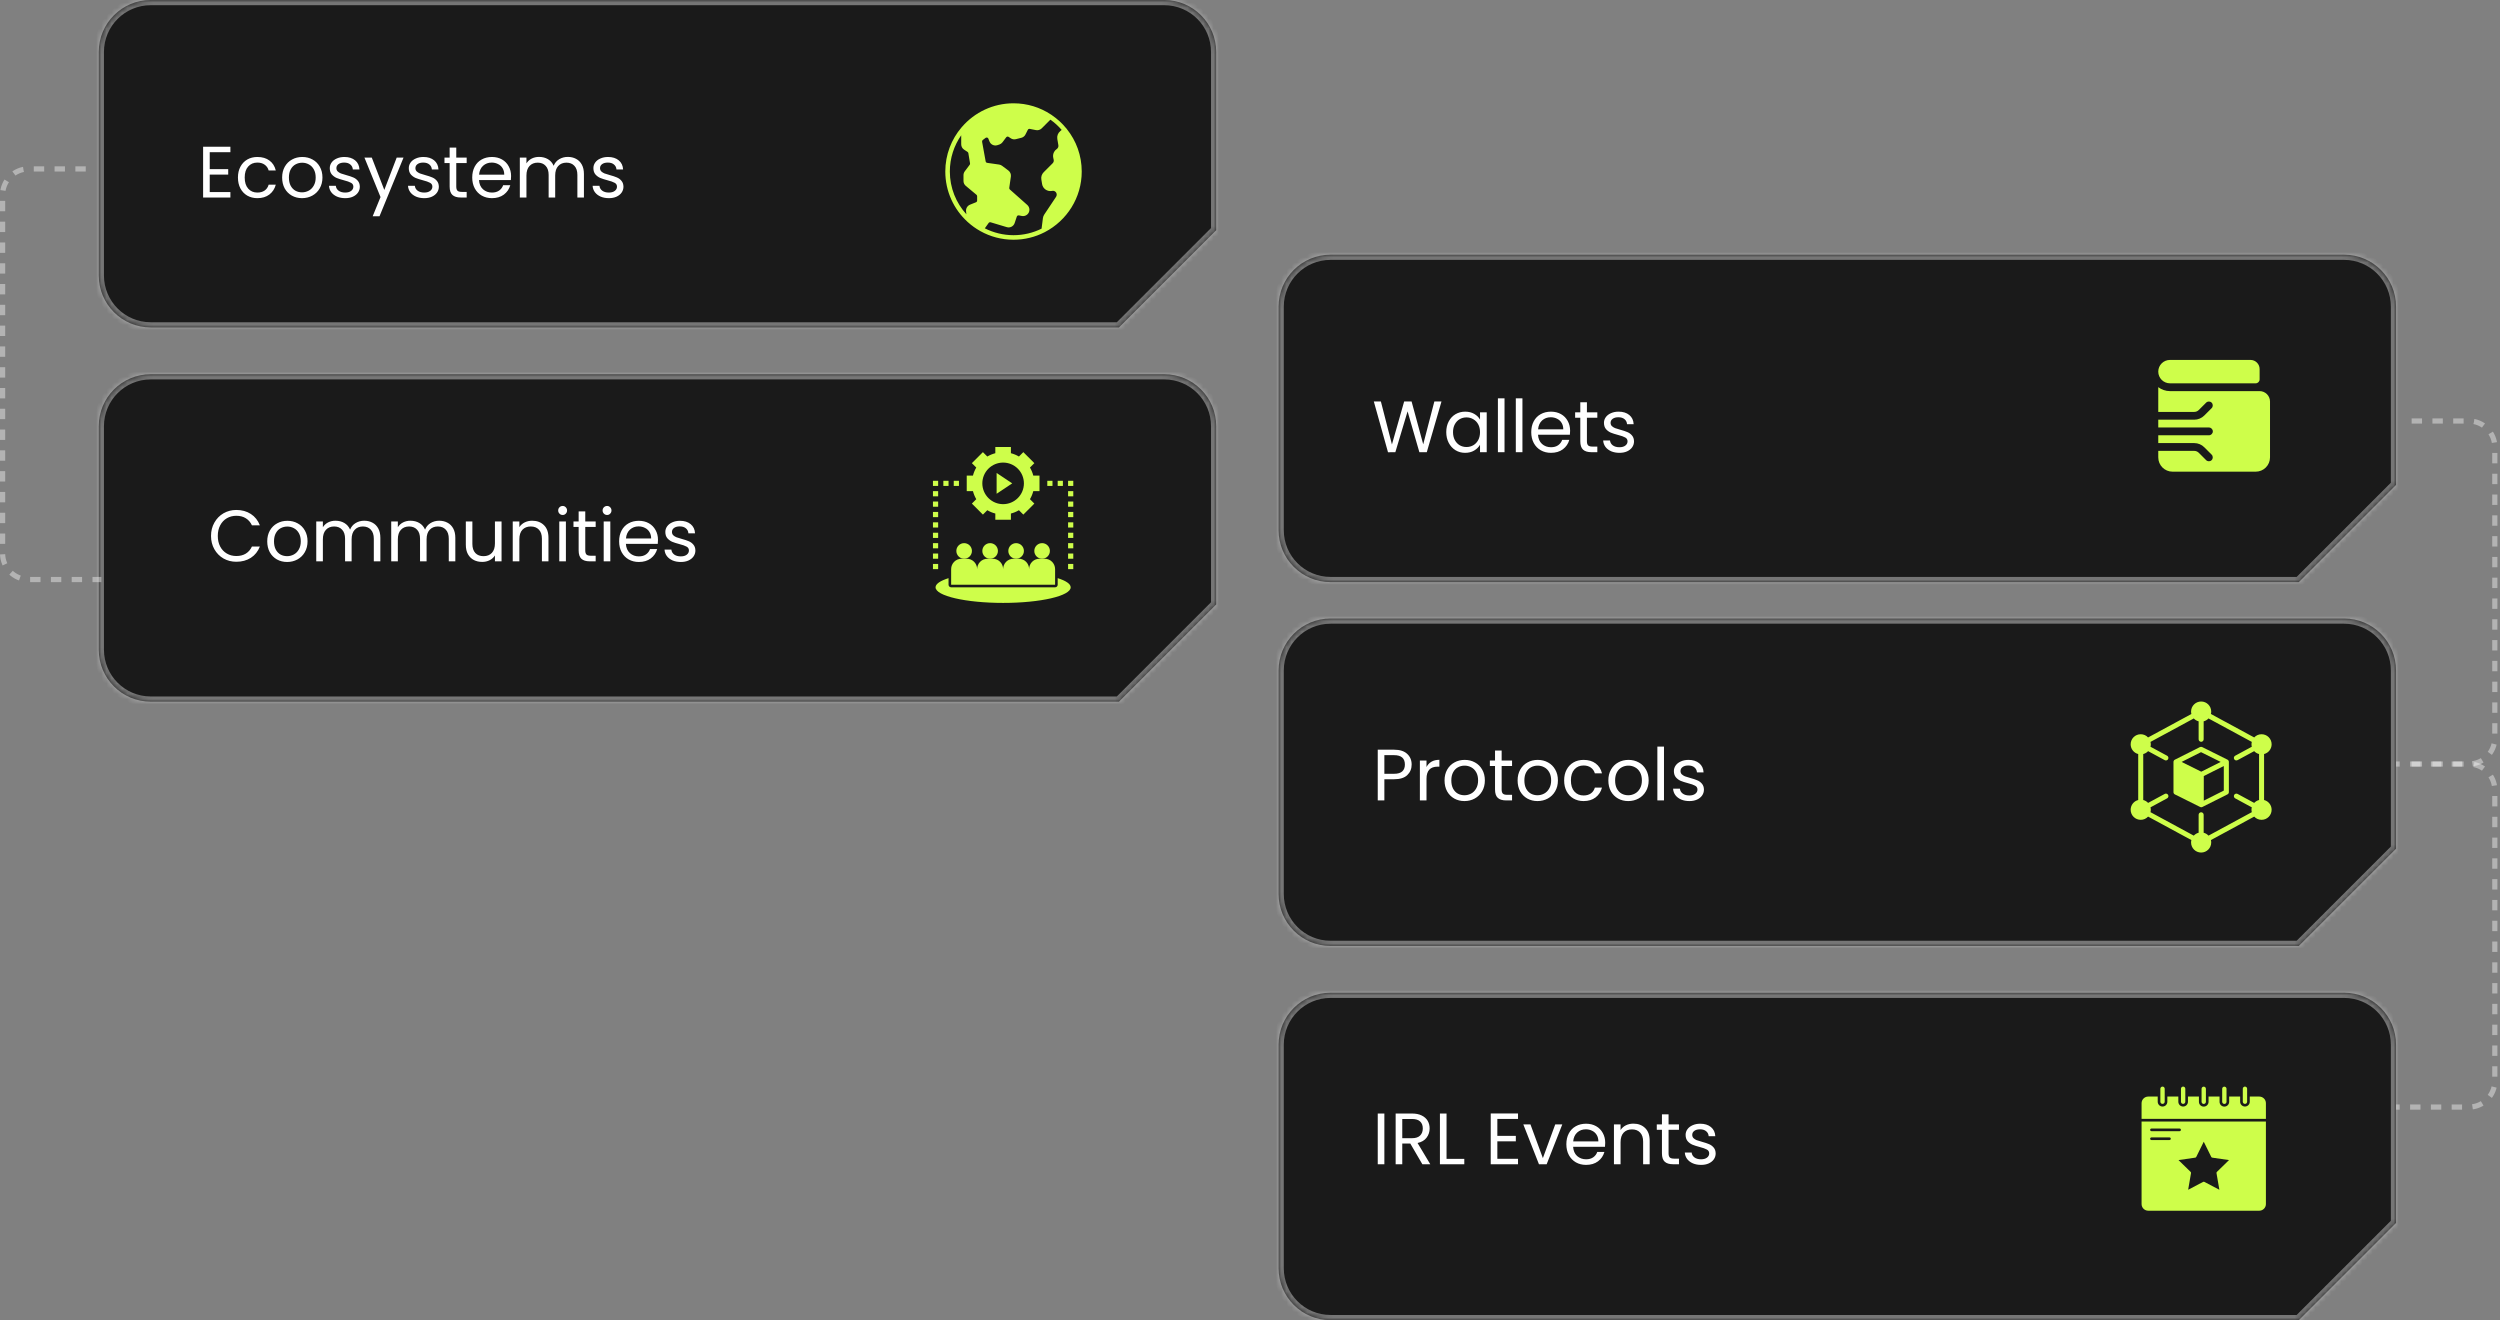 <svg width="481" height="254" viewBox="0 0 481 254" fill="none" xmlns="http://www.w3.org/2000/svg">
<rect x="0" y="0" width="481" height="254" fill="#808080" stroke="none"/>
<mask id="path-1-inside-1_134_41" fill="white">
<path d="M224 0C229.523 2.57703e-06 234 4.477 234 10V44.293L215.293 63H29C23.477 63 19 58.523 19 53V10C19 4.477 23.477 0 29 0H224Z"/>
</mask>
<path d="M224 0C229.523 2.57703e-06 234 4.477 234 10V44.293L215.293 63H29C23.477 63 19 58.523 19 53V10C19 4.477 23.477 0 29 0H224Z" fill="#1A1A1A"/>
<path d="M224 0V-1V0ZM234 10H235H234ZM234 44.293L234.707 45L235 44.707V44.293H234ZM215.293 63V64H215.707L216 63.707L215.293 63ZM29 63V64V63ZM19 53H18H19ZM224 0V1C228.971 1 233 5.029 233 10H234H235C235 3.925 230.075 -1 224 -1V0ZM234 10H233V44.293H234H235V10H234ZM234 44.293L233.293 43.586L214.586 62.293L215.293 63L216 63.707L234.707 45L234 44.293ZM215.293 63V62H29V63V64H215.293V63ZM29 63V62C24.029 62 20 57.971 20 53H19H18C18 59.075 22.925 64 29 64V63ZM19 53H20V10H19H18V53H19ZM19 10H20C20 5.029 24.029 1 29 1V0V-1C22.925 -1 18 3.925 18 10H19ZM29 0V1H224V0V-1H29V0Z" fill="white" fill-opacity="0.4" mask="url(#path-1-inside-1_134_41)"/>
<g clip-path="url(#clip0_134_41)">
<path d="M205.272 24.845L205.268 24.836C205.255 24.814 205.242 24.793 205.224 24.771C205.211 24.753 205.198 24.74 205.181 24.731C205.176 24.723 205.176 24.718 205.172 24.723C204.376 23.734 203.426 22.867 202.372 22.15C202.372 22.146 202.372 22.141 202.363 22.137C202.315 22.089 202.262 22.058 202.201 22.036C200.136 20.667 197.66 19.875 195 19.875C191.054 19.875 187.51 21.625 185.104 24.394C185.069 24.434 185.034 24.473 184.999 24.512C183.048 26.801 181.875 29.767 181.875 33C181.875 36.828 183.52 40.276 186.145 42.678C186.145 42.682 186.154 42.686 186.154 42.686C186.189 42.717 186.219 42.748 186.254 42.778C186.254 42.778 186.257 42.78 186.263 42.782C186.967 43.417 187.746 43.972 188.577 44.441C188.595 44.454 188.617 44.467 188.639 44.476C190.524 45.526 192.694 46.125 195 46.125C197.144 46.125 199.169 45.609 200.959 44.69C200.989 44.677 201.02 44.664 201.046 44.646C205.251 42.454 208.125 38.057 208.125 33C208.125 29.92 207.062 27.085 205.272 24.845ZM182.75 33C182.75 30.41 183.559 28.008 184.938 26.026V27.767C184.938 28.179 185.143 28.559 185.48 28.782L186.167 29.242C186.246 29.294 186.298 29.373 186.311 29.469L186.635 31.425C186.653 31.526 186.631 31.617 186.574 31.696L185.62 32.965C185.463 33.179 185.375 33.438 185.375 33.7V34.82C185.375 35.183 185.537 35.529 185.817 35.761L187.873 37.476C187.952 37.541 188 37.642 188 37.742V38.591C188 38.736 187.912 38.862 187.781 38.915L186.639 39.374C186.132 39.576 185.817 40.096 185.869 40.634L185.931 41.225C183.953 39.046 182.75 36.163 182.75 33ZM189.479 43.929L190.214 42.901C190.301 42.778 190.459 42.726 190.599 42.769L193.705 43.701C194.344 43.894 195.004 43.548 195.219 42.918L195.634 41.671C195.687 41.505 195.862 41.404 196.033 41.439L196.614 41.557C196.689 41.571 196.767 41.575 196.838 41.575C197.511 41.575 198.062 41.028 198.062 40.354C198.062 40.004 197.914 39.672 197.651 39.436L194.291 36.452C194.204 36.373 194.164 36.259 194.182 36.141L194.493 33.958C194.554 33.521 194.374 33.083 194.016 32.807L192.799 31.898C192.642 31.779 192.449 31.696 192.235 31.661L189.934 31.333C189.785 31.311 189.667 31.198 189.641 31.053L188.954 27.273C188.932 27.142 188.984 27.011 189.089 26.932L189.627 26.529C189.715 26.464 189.829 26.442 189.934 26.473C189.995 26.49 190.104 26.538 190.161 26.678L190.38 27.225C190.621 27.824 191.29 28.131 191.903 27.929L192.287 27.802C192.519 27.724 192.725 27.571 192.874 27.378L193.591 26.42C193.701 26.271 193.911 26.236 194.064 26.337L194.471 26.608C194.755 26.801 195.109 26.862 195.442 26.779L196.509 26.512C196.859 26.424 197.148 26.188 197.301 25.873L197.752 24.981C197.822 24.841 197.975 24.766 198.128 24.797L199.314 25.033C199.716 25.116 200.128 24.989 200.421 24.701L202.096 23.025C202.897 23.589 203.623 24.254 204.266 24.998L203.986 25.234C203.544 25.602 203.334 26.162 203.426 26.735L203.632 27.951C203.68 28.236 203.553 28.52 203.312 28.682C202.871 28.979 202.604 29.474 202.604 30.012C202.604 30.156 202.621 30.283 202.652 30.397L202.726 30.716C202.788 30.961 202.718 31.228 202.534 31.407L200.801 33.14C200.434 33.512 200.267 34.032 200.355 34.536L200.499 35.419C200.569 35.844 200.801 36.211 201.151 36.461C201.501 36.71 201.926 36.811 202.341 36.741L202.459 36.723C202.678 36.688 202.892 36.745 203.054 36.885C203.221 37.025 203.312 37.226 203.312 37.458C203.312 37.602 203.269 37.742 203.19 37.865L200.915 41.278C200.775 41.487 200.688 41.724 200.657 41.964L200.399 43.99C198.771 44.799 196.938 45.25 195 45.25C193.062 45.25 191.137 44.778 189.479 43.929Z" fill="#CEFE4A"/>
</g>
<path d="M40.352 29.278V32.54H43.908V33.59H40.352V36.95H44.328V38H39.078V28.228H44.328V29.278H40.352ZM45.78 34.15C45.78 33.357 45.938 32.666 46.256 32.078C46.573 31.481 47.012 31.019 47.572 30.692C48.141 30.365 48.79 30.202 49.518 30.202C50.46 30.202 51.235 30.431 51.842 30.888C52.458 31.345 52.864 31.98 53.06 32.792H51.688C51.557 32.325 51.3 31.957 50.918 31.686C50.544 31.415 50.078 31.28 49.518 31.28C48.79 31.28 48.202 31.532 47.754 32.036C47.306 32.531 47.082 33.235 47.082 34.15C47.082 35.074 47.306 35.788 47.754 36.292C48.202 36.796 48.79 37.048 49.518 37.048C50.078 37.048 50.544 36.917 50.918 36.656C51.291 36.395 51.548 36.021 51.688 35.536H53.06C52.854 36.32 52.444 36.95 51.828 37.426C51.212 37.893 50.442 38.126 49.518 38.126C48.79 38.126 48.141 37.963 47.572 37.636C47.012 37.309 46.573 36.847 46.256 36.25C45.938 35.653 45.78 34.953 45.78 34.15ZM58.106 38.126C57.387 38.126 56.734 37.963 56.146 37.636C55.567 37.309 55.11 36.847 54.774 36.25C54.447 35.643 54.284 34.943 54.284 34.15C54.284 33.366 54.452 32.675 54.788 32.078C55.133 31.471 55.6 31.009 56.188 30.692C56.776 30.365 57.434 30.202 58.162 30.202C58.89 30.202 59.548 30.365 60.136 30.692C60.724 31.009 61.186 31.467 61.522 32.064C61.867 32.661 62.04 33.357 62.04 34.15C62.04 34.943 61.862 35.643 61.508 36.25C61.162 36.847 60.691 37.309 60.094 37.636C59.496 37.963 58.834 38.126 58.106 38.126ZM58.106 37.006C58.563 37.006 58.992 36.899 59.394 36.684C59.795 36.469 60.117 36.147 60.36 35.718C60.612 35.289 60.738 34.766 60.738 34.15C60.738 33.534 60.616 33.011 60.374 32.582C60.131 32.153 59.814 31.835 59.422 31.63C59.03 31.415 58.605 31.308 58.148 31.308C57.681 31.308 57.252 31.415 56.86 31.63C56.477 31.835 56.169 32.153 55.936 32.582C55.702 33.011 55.586 33.534 55.586 34.15C55.586 34.775 55.698 35.303 55.922 35.732C56.155 36.161 56.463 36.483 56.846 36.698C57.228 36.903 57.648 37.006 58.106 37.006ZM66.431 38.126C65.843 38.126 65.315 38.028 64.849 37.832C64.382 37.627 64.013 37.347 63.743 36.992C63.472 36.628 63.323 36.213 63.295 35.746H64.611C64.648 36.129 64.825 36.441 65.143 36.684C65.469 36.927 65.894 37.048 66.417 37.048C66.902 37.048 67.285 36.941 67.565 36.726C67.845 36.511 67.985 36.241 67.985 35.914C67.985 35.578 67.835 35.331 67.537 35.172C67.238 35.004 66.776 34.841 66.151 34.682C65.581 34.533 65.115 34.383 64.751 34.234C64.396 34.075 64.088 33.847 63.827 33.548C63.575 33.24 63.449 32.839 63.449 32.344C63.449 31.952 63.565 31.593 63.799 31.266C64.032 30.939 64.363 30.683 64.793 30.496C65.222 30.3 65.712 30.202 66.263 30.202C67.112 30.202 67.798 30.417 68.321 30.846C68.843 31.275 69.123 31.863 69.161 32.61H67.887C67.859 32.209 67.695 31.887 67.397 31.644C67.107 31.401 66.715 31.28 66.221 31.28C65.763 31.28 65.399 31.378 65.129 31.574C64.858 31.77 64.723 32.027 64.723 32.344C64.723 32.596 64.802 32.806 64.961 32.974C65.129 33.133 65.334 33.263 65.577 33.366C65.829 33.459 66.174 33.567 66.613 33.688C67.163 33.837 67.611 33.987 67.957 34.136C68.302 34.276 68.596 34.491 68.839 34.78C69.091 35.069 69.221 35.447 69.231 35.914C69.231 36.334 69.114 36.712 68.881 37.048C68.647 37.384 68.316 37.65 67.887 37.846C67.467 38.033 66.981 38.126 66.431 38.126ZM77.637 30.328L73.017 41.612H71.701L73.213 37.916L70.119 30.328H71.533L73.941 36.544L76.321 30.328H77.637ZM81.634 38.126C81.046 38.126 80.519 38.028 80.052 37.832C79.585 37.627 79.216 37.347 78.946 36.992C78.675 36.628 78.526 36.213 78.498 35.746H79.814C79.851 36.129 80.028 36.441 80.346 36.684C80.672 36.927 81.097 37.048 81.62 37.048C82.105 37.048 82.488 36.941 82.768 36.726C83.048 36.511 83.188 36.241 83.188 35.914C83.188 35.578 83.038 35.331 82.74 35.172C82.441 35.004 81.979 34.841 81.354 34.682C80.784 34.533 80.318 34.383 79.954 34.234C79.599 34.075 79.291 33.847 79.03 33.548C78.778 33.24 78.652 32.839 78.652 32.344C78.652 31.952 78.769 31.593 79.002 31.266C79.235 30.939 79.567 30.683 79.996 30.496C80.425 30.3 80.915 30.202 81.466 30.202C82.315 30.202 83.001 30.417 83.524 30.846C84.046 31.275 84.326 31.863 84.364 32.61H83.09C83.062 32.209 82.898 31.887 82.6 31.644C82.311 31.401 81.918 31.28 81.424 31.28C80.966 31.28 80.603 31.378 80.332 31.574C80.061 31.77 79.926 32.027 79.926 32.344C79.926 32.596 80.005 32.806 80.164 32.974C80.332 33.133 80.537 33.263 80.78 33.366C81.032 33.459 81.377 33.567 81.816 33.688C82.367 33.837 82.814 33.987 83.16 34.136C83.505 34.276 83.799 34.491 84.042 34.78C84.294 35.069 84.424 35.447 84.434 35.914C84.434 36.334 84.317 36.712 84.084 37.048C83.85 37.384 83.519 37.65 83.09 37.846C82.67 38.033 82.184 38.126 81.634 38.126ZM87.786 31.378V35.9C87.786 36.273 87.866 36.539 88.024 36.698C88.183 36.847 88.458 36.922 88.85 36.922H89.788V38H88.64C87.931 38 87.399 37.837 87.044 37.51C86.69 37.183 86.512 36.647 86.512 35.9V31.378H85.518V30.328H86.512V28.396H87.786V30.328H89.788V31.378H87.786ZM98.332 33.87C98.332 34.113 98.318 34.369 98.29 34.64H92.158C92.205 35.396 92.461 35.989 92.928 36.418C93.404 36.838 93.978 37.048 94.65 37.048C95.201 37.048 95.658 36.922 96.022 36.67C96.395 36.409 96.657 36.063 96.806 35.634H98.178C97.973 36.371 97.562 36.973 96.946 37.44C96.33 37.897 95.565 38.126 94.65 38.126C93.922 38.126 93.269 37.963 92.69 37.636C92.121 37.309 91.673 36.847 91.346 36.25C91.019 35.643 90.856 34.943 90.856 34.15C90.856 33.357 91.015 32.661 91.332 32.064C91.649 31.467 92.093 31.009 92.662 30.692C93.241 30.365 93.903 30.202 94.65 30.202C95.378 30.202 96.022 30.361 96.582 30.678C97.142 30.995 97.571 31.434 97.87 31.994C98.178 32.545 98.332 33.17 98.332 33.87ZM97.016 33.604C97.016 33.119 96.909 32.703 96.694 32.358C96.479 32.003 96.185 31.737 95.812 31.56C95.448 31.373 95.042 31.28 94.594 31.28C93.95 31.28 93.399 31.485 92.942 31.896C92.494 32.307 92.237 32.876 92.172 33.604H97.016ZM109.24 30.188C109.837 30.188 110.369 30.314 110.836 30.566C111.302 30.809 111.671 31.177 111.942 31.672C112.212 32.167 112.348 32.769 112.348 33.478V38H111.088V33.66C111.088 32.895 110.896 32.311 110.514 31.91C110.14 31.499 109.632 31.294 108.988 31.294C108.325 31.294 107.798 31.509 107.406 31.938C107.014 32.358 106.818 32.969 106.818 33.772V38H105.558V33.66C105.558 32.895 105.366 32.311 104.984 31.91C104.61 31.499 104.102 31.294 103.458 31.294C102.795 31.294 102.268 31.509 101.876 31.938C101.484 32.358 101.288 32.969 101.288 33.772V38H100.014V30.328H101.288V31.434C101.54 31.033 101.876 30.725 102.296 30.51C102.725 30.295 103.196 30.188 103.71 30.188C104.354 30.188 104.923 30.333 105.418 30.622C105.912 30.911 106.281 31.336 106.524 31.896C106.738 31.355 107.093 30.935 107.588 30.636C108.082 30.337 108.633 30.188 109.24 30.188ZM117.153 38.126C116.565 38.126 116.038 38.028 115.571 37.832C115.105 37.627 114.736 37.347 114.465 36.992C114.195 36.628 114.045 36.213 114.017 35.746H115.333C115.371 36.129 115.548 36.441 115.865 36.684C116.192 36.927 116.617 37.048 117.139 37.048C117.625 37.048 118.007 36.941 118.287 36.726C118.567 36.511 118.707 36.241 118.707 35.914C118.707 35.578 118.558 35.331 118.259 35.172C117.961 35.004 117.499 34.841 116.873 34.682C116.304 34.533 115.837 34.383 115.473 34.234C115.119 34.075 114.811 33.847 114.549 33.548C114.297 33.24 114.171 32.839 114.171 32.344C114.171 31.952 114.288 31.593 114.521 31.266C114.755 30.939 115.086 30.683 115.515 30.496C115.945 30.3 116.435 30.202 116.985 30.202C117.835 30.202 118.521 30.417 119.043 30.846C119.566 31.275 119.846 31.863 119.883 32.61H118.609C118.581 32.209 118.418 31.887 118.119 31.644C117.83 31.401 117.438 31.28 116.943 31.28C116.486 31.28 116.122 31.378 115.851 31.574C115.581 31.77 115.445 32.027 115.445 32.344C115.445 32.596 115.525 32.806 115.683 32.974C115.851 33.133 116.057 33.263 116.299 33.366C116.551 33.459 116.897 33.567 117.335 33.688C117.886 33.837 118.334 33.987 118.679 34.136C119.025 34.276 119.319 34.491 119.561 34.78C119.813 35.069 119.944 35.447 119.953 35.914C119.953 36.334 119.837 36.712 119.603 37.048C119.37 37.384 119.039 37.65 118.609 37.846C118.189 38.033 117.704 38.126 117.153 38.126Z" fill="white"/>
<mask id="path-5-inside-2_134_41" fill="white">
<path d="M224 72C229.523 72 234 76.477 234 82V116.293L215.293 135H29C23.477 135 19 130.523 19 125V82C19 76.477 23.477 72 29 72H224Z"/>
</mask>
<path d="M224 72C229.523 72 234 76.477 234 82V116.293L215.293 135H29C23.477 135 19 130.523 19 125V82C19 76.477 23.477 72 29 72H224Z" fill="#1A1A1A"/>
<path d="M224 72V71V72ZM234 82H235H234ZM234 116.293L234.707 117L235 116.707V116.293H234ZM215.293 135V136H215.707L216 135.707L215.293 135ZM29 135V136V135ZM19 125H18H19ZM224 72V73C228.971 73 233 77.029 233 82H234H235C235 75.925 230.075 71 224 71V72ZM234 82H233V116.293H234H235V82H234ZM234 116.293L233.293 115.586L214.586 134.293L215.293 135L216 135.707L234.707 117L234 116.293ZM215.293 135V134H29V135V136H215.293V135ZM29 135V134C24.029 134 20 129.971 20 125H19H18C18 131.075 22.925 136 29 136V135ZM19 125H20V82H19H18V125H19ZM19 82H20C20 77.029 24.029 73 29 73V72V71C22.925 71 18 75.925 18 82H19ZM29 72V73H224V72V71H29V72Z" fill="white" fill-opacity="0.4" mask="url(#path-5-inside-2_134_41)"/>
<path d="M195.5 107.5C196.328 107.5 197 106.828 197 106C197 105.172 196.328 104.5 195.5 104.5C194.672 104.5 194 105.172 194 106C194 106.828 194.672 107.5 195.5 107.5Z" fill="#CEFE4A"/>
<path d="M200.5 107.5C201.328 107.5 202 106.828 202 106C202 105.172 201.328 104.5 200.5 104.5C199.672 104.5 199 105.172 199 106C199 106.828 199.672 107.5 200.5 107.5Z" fill="#CEFE4A"/>
<path d="M185.5 107.5C186.328 107.5 187 106.828 187 106C187 105.172 186.328 104.5 185.5 104.5C184.672 104.5 184 105.172 184 106C184 106.828 184.672 107.5 185.5 107.5Z" fill="#CEFE4A"/>
<path d="M201 107.5H200C198.895 107.5 198 108.395 198 109.5C198 108.395 197.105 107.5 196 107.5H195C193.895 107.5 193 108.395 193 109.5C193 108.395 192.105 107.5 191 107.5H190C188.895 107.5 188 108.395 188 109.5C188 108.395 187.105 107.5 186 107.5H185C183.895 107.5 183 108.395 183 109.5V112.5H203V109.5C203 108.395 202.105 107.5 201 107.5Z" fill="#CEFE4A"/>
<path d="M190.5 107.5C191.328 107.5 192 106.828 192 106C192 105.172 191.328 104.5 190.5 104.5C189.672 104.5 189 105.172 189 106C189 106.828 189.672 107.5 190.5 107.5Z" fill="#CEFE4A"/>
<path d="M200 94.5V91.5H198.803C198.664 90.958 198.449 90.439 198.164 89.957L199.01 89.111L196.889 86.99L196.043 87.835C195.561 87.551 195.042 87.336 194.5 87.197V86H191.5V87.197C190.958 87.336 190.439 87.551 189.957 87.835L189.111 86.99L186.99 89.111L187.835 89.957C187.551 90.439 187.336 90.958 187.196 91.5H186V94.5H187.196C187.336 95.042 187.551 95.561 187.835 96.043L186.99 96.889L189.111 99.01L189.957 98.165C190.433 98.446 190.951 98.662 191.5 98.803V100H194.5V98.803C195.042 98.664 195.561 98.449 196.043 98.165L196.889 99.01L199.01 96.889L198.164 96.043C198.449 95.561 198.664 95.042 198.803 94.5H200ZM193 97C191.939 97 190.922 96.579 190.172 95.828C189.421 95.078 189 94.061 189 93C189 91.939 189.421 90.922 190.172 90.172C190.922 89.421 191.939 89 193 89C194.061 89 195.078 89.421 195.828 90.172C196.579 90.922 197 91.939 197 93C197 94.061 196.579 95.078 195.828 95.828C195.078 96.579 194.061 97 193 97Z" fill="#CEFE4A"/>
<path d="M191.75 95L194.75 93L191.75 91V95ZM183.5 92.5H184.5V93.5H183.5V92.5ZM181.5 92.5H182.5V93.5H181.5V92.5ZM179.5 92.5H180.5V93.5H179.5V92.5ZM179.5 94.5H180.5V95.5H179.5V94.5ZM179.5 96.5H180.5V97.5H179.5V96.5ZM179.5 98.5H180.5V99.5H179.5V98.5ZM179.5 100.5H180.5V101.5H179.5V100.5ZM179.5 102.5H180.5V103.5H179.5V102.5ZM179.5 104.5H180.5V105.5H179.5V104.5ZM179.5 106.5H180.5V107.5H179.5V106.5ZM179.5 108.5H180.5V109.5H179.5V108.5ZM201.5 92.5H202.5V93.5H201.5V92.5ZM203.5 92.5H204.5V93.5H203.5V92.5ZM205.5 92.5H206.5V93.5H205.5V92.5ZM205.5 94.5H206.5V95.5H205.5V94.5ZM205.5 96.5H206.5V97.5H205.5V96.5ZM205.5 98.5H206.5V99.5H205.5V98.5ZM205.5 100.5H206.5V101.5H205.5V100.5ZM205.5 102.5H206.5V103.5H205.5V102.5ZM205.5 104.5H206.5V105.5H205.5V104.5ZM205.5 106.5H206.5V107.5H205.5V106.5ZM205.5 108.5H206.5V109.5H205.5V108.5ZM203.5 112.5C203.5 112.633 203.447 112.76 203.354 112.854C203.26 112.947 203.133 113 203 113H183C182.867 113 182.74 112.947 182.646 112.854C182.553 112.76 182.5 112.633 182.5 112.5V111.234C180.932 111.73 180 112.34 180 113C180 114.657 185.82 116 193 116C200.18 116 206 114.657 206 113C206 112.34 205.068 111.73 203.5 111.234V112.5Z" fill="#CEFE4A"/>
<path d="M40.602 103.114C40.602 102.162 40.817 101.308 41.246 100.552C41.675 99.787 42.259 99.189 42.996 98.76C43.743 98.331 44.569 98.116 45.474 98.116C46.538 98.116 47.467 98.373 48.26 98.886C49.053 99.399 49.632 100.127 49.996 101.07H48.47C48.199 100.482 47.807 100.029 47.294 99.712C46.79 99.395 46.183 99.236 45.474 99.236C44.793 99.236 44.181 99.395 43.64 99.712C43.099 100.029 42.674 100.482 42.366 101.07C42.058 101.649 41.904 102.33 41.904 103.114C41.904 103.889 42.058 104.57 42.366 105.158C42.674 105.737 43.099 106.185 43.64 106.502C44.181 106.819 44.793 106.978 45.474 106.978C46.183 106.978 46.79 106.824 47.294 106.516C47.807 106.199 48.199 105.746 48.47 105.158H49.996C49.632 106.091 49.053 106.815 48.26 107.328C47.467 107.832 46.538 108.084 45.474 108.084C44.569 108.084 43.743 107.874 42.996 107.454C42.259 107.025 41.675 106.432 41.246 105.676C40.817 104.92 40.602 104.066 40.602 103.114ZM55.239 108.126C54.52 108.126 53.867 107.963 53.279 107.636C52.7 107.309 52.242 106.847 51.907 106.25C51.58 105.643 51.416 104.943 51.416 104.15C51.416 103.366 51.584 102.675 51.92 102.078C52.266 101.471 52.733 101.009 53.321 100.692C53.908 100.365 54.566 100.202 55.294 100.202C56.023 100.202 56.681 100.365 57.269 100.692C57.856 101.009 58.319 101.467 58.654 102.064C59 102.661 59.172 103.357 59.172 104.15C59.172 104.943 58.995 105.643 58.641 106.25C58.295 106.847 57.824 107.309 57.227 107.636C56.629 107.963 55.967 108.126 55.239 108.126ZM55.239 107.006C55.696 107.006 56.125 106.899 56.526 106.684C56.928 106.469 57.25 106.147 57.492 105.718C57.745 105.289 57.87 104.766 57.87 104.15C57.87 103.534 57.749 103.011 57.507 102.582C57.264 102.153 56.947 101.835 56.554 101.63C56.163 101.415 55.738 101.308 55.281 101.308C54.814 101.308 54.385 101.415 53.992 101.63C53.61 101.835 53.302 102.153 53.069 102.582C52.835 103.011 52.718 103.534 52.718 104.15C52.718 104.775 52.831 105.303 53.054 105.732C53.288 106.161 53.596 106.483 53.978 106.698C54.361 106.903 54.781 107.006 55.239 107.006ZM70.073 100.188C70.671 100.188 71.203 100.314 71.669 100.566C72.136 100.809 72.505 101.177 72.775 101.672C73.046 102.167 73.181 102.769 73.181 103.478V108H71.921V103.66C71.921 102.895 71.73 102.311 71.347 101.91C70.974 101.499 70.466 101.294 69.822 101.294C69.159 101.294 68.632 101.509 68.24 101.938C67.847 102.358 67.651 102.969 67.651 103.772V108H66.391V103.66C66.391 102.895 66.2 102.311 65.817 101.91C65.444 101.499 64.936 101.294 64.291 101.294C63.629 101.294 63.102 101.509 62.709 101.938C62.318 102.358 62.121 102.969 62.121 103.772V108H60.847V100.328H62.121V101.434C62.373 101.033 62.709 100.725 63.13 100.51C63.559 100.295 64.03 100.188 64.543 100.188C65.188 100.188 65.757 100.333 66.251 100.622C66.746 100.911 67.115 101.336 67.358 101.896C67.572 101.355 67.927 100.935 68.421 100.636C68.916 100.337 69.467 100.188 70.073 100.188ZM84.497 100.188C85.095 100.188 85.627 100.314 86.093 100.566C86.56 100.809 86.929 101.177 87.199 101.672C87.47 102.167 87.605 102.769 87.605 103.478V108H86.345V103.66C86.345 102.895 86.154 102.311 85.771 101.91C85.398 101.499 84.889 101.294 84.245 101.294C83.583 101.294 83.055 101.509 82.663 101.938C82.271 102.358 82.075 102.969 82.075 103.772V108H80.815V103.66C80.815 102.895 80.624 102.311 80.241 101.91C79.868 101.499 79.359 101.294 78.715 101.294C78.053 101.294 77.525 101.509 77.133 101.938C76.741 102.358 76.545 102.969 76.545 103.772V108H75.271V100.328H76.545V101.434C76.797 101.033 77.133 100.725 77.553 100.51C77.983 100.295 78.454 100.188 78.967 100.188C79.611 100.188 80.181 100.333 80.675 100.622C81.17 100.911 81.539 101.336 81.781 101.896C81.996 101.355 82.351 100.935 82.845 100.636C83.34 100.337 83.891 100.188 84.497 100.188ZM96.499 100.328V108H95.225V106.866C94.983 107.258 94.642 107.566 94.203 107.79C93.774 108.005 93.298 108.112 92.775 108.112C92.178 108.112 91.641 107.991 91.165 107.748C90.689 107.496 90.311 107.123 90.031 106.628C89.76 106.133 89.625 105.531 89.625 104.822V100.328H90.885V104.654C90.885 105.41 91.076 105.993 91.459 106.404C91.842 106.805 92.365 107.006 93.027 107.006C93.709 107.006 94.245 106.796 94.637 106.376C95.029 105.956 95.225 105.345 95.225 104.542V100.328H96.499ZM102.388 100.188C103.322 100.188 104.078 100.473 104.656 101.042C105.235 101.602 105.524 102.414 105.524 103.478V108H104.264V103.66C104.264 102.895 104.073 102.311 103.69 101.91C103.308 101.499 102.785 101.294 102.122 101.294C101.45 101.294 100.914 101.504 100.512 101.924C100.12 102.344 99.924 102.955 99.924 103.758V108H98.65V100.328H99.924V101.42C100.176 101.028 100.517 100.725 100.946 100.51C101.385 100.295 101.866 100.188 102.388 100.188ZM108.263 99.082C108.021 99.082 107.815 98.998 107.647 98.83C107.479 98.662 107.395 98.457 107.395 98.214C107.395 97.971 107.479 97.766 107.647 97.598C107.815 97.43 108.021 97.346 108.263 97.346C108.497 97.346 108.693 97.43 108.851 97.598C109.019 97.766 109.103 97.971 109.103 98.214C109.103 98.457 109.019 98.662 108.851 98.83C108.693 98.998 108.497 99.082 108.263 99.082ZM108.879 100.328V108H107.605V100.328H108.879ZM112.605 101.378V105.9C112.605 106.273 112.684 106.539 112.843 106.698C113.001 106.847 113.277 106.922 113.669 106.922H114.607V108H113.459C112.749 108 112.217 107.837 111.863 107.51C111.508 107.183 111.331 106.647 111.331 105.9V101.378H110.337V100.328H111.331V98.396H112.605V100.328H114.607V101.378H112.605ZM116.808 99.082C116.566 99.082 116.36 98.998 116.192 98.83C116.024 98.662 115.94 98.457 115.94 98.214C115.94 97.971 116.024 97.766 116.192 97.598C116.36 97.43 116.566 97.346 116.808 97.346C117.042 97.346 117.238 97.43 117.396 97.598C117.564 97.766 117.648 97.971 117.648 98.214C117.648 98.457 117.564 98.662 117.396 98.83C117.238 98.998 117.042 99.082 116.808 99.082ZM117.424 100.328V108H116.15V100.328H117.424ZM126.596 103.87C126.596 104.113 126.582 104.369 126.554 104.64H120.422C120.468 105.396 120.725 105.989 121.192 106.418C121.668 106.838 122.242 107.048 122.914 107.048C123.464 107.048 123.922 106.922 124.286 106.67C124.659 106.409 124.92 106.063 125.07 105.634H126.442C126.236 106.371 125.826 106.973 125.21 107.44C124.594 107.897 123.828 108.126 122.914 108.126C122.186 108.126 121.532 107.963 120.954 107.636C120.384 107.309 119.936 106.847 119.61 106.25C119.283 105.643 119.12 104.943 119.12 104.15C119.12 103.357 119.278 102.661 119.596 102.064C119.913 101.467 120.356 101.009 120.926 100.692C121.504 100.365 122.167 100.202 122.914 100.202C123.642 100.202 124.286 100.361 124.846 100.678C125.406 100.995 125.835 101.434 126.134 101.994C126.442 102.545 126.596 103.17 126.596 103.87ZM125.28 103.604C125.28 103.119 125.172 102.703 124.958 102.358C124.743 102.003 124.449 101.737 124.076 101.56C123.712 101.373 123.306 101.28 122.858 101.28C122.214 101.28 121.663 101.485 121.206 101.896C120.758 102.307 120.501 102.876 120.436 103.604H125.28ZM130.993 108.126C130.405 108.126 129.878 108.028 129.411 107.832C128.945 107.627 128.576 107.347 128.305 106.992C128.035 106.628 127.885 106.213 127.857 105.746H129.173C129.211 106.129 129.388 106.441 129.705 106.684C130.032 106.927 130.457 107.048 130.979 107.048C131.465 107.048 131.847 106.941 132.127 106.726C132.407 106.511 132.547 106.241 132.547 105.914C132.547 105.578 132.398 105.331 132.099 105.172C131.801 105.004 131.339 104.841 130.713 104.682C130.144 104.533 129.677 104.383 129.313 104.234C128.959 104.075 128.651 103.847 128.389 103.548C128.137 103.24 128.011 102.839 128.011 102.344C128.011 101.952 128.128 101.593 128.361 101.266C128.595 100.939 128.926 100.683 129.355 100.496C129.785 100.3 130.275 100.202 130.825 100.202C131.675 100.202 132.361 100.417 132.883 100.846C133.406 101.275 133.686 101.863 133.723 102.61H132.449C132.421 102.209 132.258 101.887 131.959 101.644C131.67 101.401 131.278 101.28 130.783 101.28C130.326 101.28 129.962 101.378 129.691 101.574C129.421 101.77 129.285 102.027 129.285 102.344C129.285 102.596 129.365 102.806 129.523 102.974C129.691 103.133 129.897 103.263 130.139 103.366C130.391 103.459 130.737 103.567 131.175 103.688C131.726 103.837 132.174 103.987 132.519 104.136C132.865 104.276 133.159 104.491 133.401 104.78C133.653 105.069 133.784 105.447 133.793 105.914C133.793 106.334 133.677 106.712 133.443 107.048C133.21 107.384 132.879 107.65 132.449 107.846C132.029 108.033 131.544 108.126 130.993 108.126Z" fill="white"/>
<mask id="path-15-inside-3_134_41" fill="white">
<path d="M451 49C456.523 49 461 53.477 461 59V93.293L442.293 112H256C250.477 112 246 107.523 246 102V59C246 53.477 250.477 49 256 49H451Z"/>
</mask>
<path d="M451 49C456.523 49 461 53.477 461 59V93.293L442.293 112H256C250.477 112 246 107.523 246 102V59C246 53.477 250.477 49 256 49H451Z" fill="#1A1A1A"/>
<path d="M451 49V48V49ZM461 59H462H461ZM461 93.293L461.707 94L462 93.707V93.293H461ZM442.293 112V113H442.707L443 112.707L442.293 112ZM256 112V113V112ZM246 102H245H246ZM451 49V50C455.971 50 460 54.029 460 59H461H462C462 52.925 457.075 48 451 48V49ZM461 59H460V93.293H461H462V59H461ZM461 93.293L460.293 92.586L441.586 111.293L442.293 112L443 112.707L461.707 94L461 93.293ZM442.293 112V111H256V112V113H442.293V112ZM256 112V111C251.029 111 247 106.971 247 102H246H245C245 108.075 249.925 113 256 113V112ZM246 102H247V59H246H245V102H246ZM246 59H247C247 54.029 251.029 50 256 50V49V48C249.925 48 245 52.925 245 59H246ZM256 49V50H451V49V48H256V49Z" fill="white" fill-opacity="0.4" mask="url(#path-15-inside-3_134_41)"/>
<path d="M277.342 77.242L274.514 87H273.086L270.818 79.146L268.466 87L267.052 87.014L264.322 77.242H265.68L267.808 85.516L270.16 77.242H271.588L273.828 85.488L275.97 77.242H277.342ZM278.26 83.136C278.26 82.352 278.419 81.666 278.736 81.078C279.054 80.481 279.488 80.019 280.038 79.692C280.598 79.365 281.219 79.202 281.9 79.202C282.572 79.202 283.156 79.347 283.65 79.636C284.145 79.925 284.514 80.289 284.756 80.728V79.328H286.044V87H284.756V85.572C284.504 86.02 284.126 86.393 283.622 86.692C283.128 86.981 282.549 87.126 281.886 87.126C281.205 87.126 280.589 86.958 280.038 86.622C279.488 86.286 279.054 85.815 278.736 85.208C278.419 84.601 278.26 83.911 278.26 83.136ZM284.756 83.15C284.756 82.571 284.64 82.067 284.406 81.638C284.173 81.209 283.856 80.882 283.454 80.658C283.062 80.425 282.628 80.308 282.152 80.308C281.676 80.308 281.242 80.42 280.85 80.644C280.458 80.868 280.146 81.195 279.912 81.624C279.679 82.053 279.562 82.557 279.562 83.136C279.562 83.724 279.679 84.237 279.912 84.676C280.146 85.105 280.458 85.437 280.85 85.67C281.242 85.894 281.676 86.006 282.152 86.006C282.628 86.006 283.062 85.894 283.454 85.67C283.856 85.437 284.173 85.105 284.406 84.676C284.64 84.237 284.756 83.729 284.756 83.15ZM289.471 76.64V87H288.197V76.64H289.471ZM292.916 76.64V87H291.642V76.64H292.916ZM302.088 82.87C302.088 83.113 302.074 83.369 302.046 83.64H295.914C295.96 84.396 296.217 84.989 296.684 85.418C297.16 85.838 297.734 86.048 298.406 86.048C298.956 86.048 299.414 85.922 299.778 85.67C300.151 85.409 300.412 85.063 300.562 84.634H301.934C301.728 85.371 301.318 85.973 300.702 86.44C300.086 86.897 299.32 87.126 298.406 87.126C297.678 87.126 297.024 86.963 296.446 86.636C295.876 86.309 295.428 85.847 295.102 85.25C294.775 84.643 294.612 83.943 294.612 83.15C294.612 82.357 294.77 81.661 295.088 81.064C295.405 80.467 295.848 80.009 296.418 79.692C296.996 79.365 297.659 79.202 298.406 79.202C299.134 79.202 299.778 79.361 300.338 79.678C300.898 79.995 301.327 80.434 301.626 80.994C301.934 81.545 302.088 82.17 302.088 82.87ZM300.772 82.604C300.772 82.119 300.664 81.703 300.45 81.358C300.235 81.003 299.941 80.737 299.568 80.56C299.204 80.373 298.798 80.28 298.35 80.28C297.706 80.28 297.155 80.485 296.698 80.896C296.25 81.307 295.993 81.876 295.928 82.604H300.772ZM305.323 80.378V84.9C305.323 85.273 305.403 85.539 305.561 85.698C305.72 85.847 305.995 85.922 306.387 85.922H307.325V87H306.177C305.468 87 304.936 86.837 304.581 86.51C304.227 86.183 304.049 85.647 304.049 84.9V80.378H303.055V79.328H304.049V77.396H305.323V79.328H307.325V80.378H305.323ZM311.585 87.126C310.997 87.126 310.47 87.028 310.003 86.832C309.536 86.627 309.168 86.347 308.897 85.992C308.626 85.628 308.477 85.213 308.449 84.746H309.765C309.802 85.129 309.98 85.441 310.297 85.684C310.624 85.927 311.048 86.048 311.571 86.048C312.056 86.048 312.439 85.941 312.719 85.726C312.999 85.511 313.139 85.241 313.139 84.914C313.139 84.578 312.99 84.331 312.691 84.172C312.392 84.004 311.93 83.841 311.305 83.682C310.736 83.533 310.269 83.383 309.905 83.234C309.55 83.075 309.242 82.847 308.981 82.548C308.729 82.24 308.603 81.839 308.603 81.344C308.603 80.952 308.72 80.593 308.953 80.266C309.186 79.939 309.518 79.683 309.947 79.496C310.376 79.3 310.866 79.202 311.417 79.202C312.266 79.202 312.952 79.417 313.475 79.846C313.998 80.275 314.278 80.863 314.315 81.61H313.041C313.013 81.209 312.85 80.887 312.551 80.644C312.262 80.401 311.87 80.28 311.375 80.28C310.918 80.28 310.554 80.378 310.283 80.574C310.012 80.77 309.877 81.027 309.877 81.344C309.877 81.596 309.956 81.806 310.115 81.974C310.283 82.133 310.488 82.263 310.731 82.366C310.983 82.459 311.328 82.567 311.767 82.688C312.318 82.837 312.766 82.987 313.111 83.136C313.456 83.276 313.75 83.491 313.993 83.78C314.245 84.069 314.376 84.447 314.385 84.914C314.385 85.334 314.268 85.712 314.035 86.048C313.802 86.384 313.47 86.65 313.041 86.846C312.621 87.033 312.136 87.126 311.585 87.126Z" fill="white"/>
<path d="M434.75 71V73C434.75 73.41 434.41 73.75 434 73.75H417.5C416.26 73.75 415.25 72.74 415.25 71.5C415.25 70.26 416.26 69.25 417.5 69.25H433C433.96 69.25 434.75 70.04 434.75 71ZM434.75 75.25H417.5C416.65 75.25 415.88 74.96 415.25 74.49V79.25H422.17C422.5 79.25 422.82 79.12 423.05 78.88L424.46 77.47C424.75 77.18 425.23 77.18 425.52 77.47C425.81 77.76 425.81 78.24 425.52 78.53L424.11 79.94C423.59 80.46 422.9 80.75 422.17 80.75H415.25V82.25H425C425.41 82.25 425.75 82.59 425.75 83C425.75 83.41 425.41 83.75 425 83.75H415.25V85.25H422.17C422.9 85.25 423.6 85.54 424.11 86.06L425.52 87.47C425.81 87.76 425.81 88.24 425.52 88.53C425.37 88.68 425.18 88.75 424.99 88.75C424.8 88.75 424.61 88.68 424.46 88.53L423.05 87.12C422.81 86.88 422.5 86.75 422.17 86.75H415.25V88C415.25 89.52 416.48 90.75 418 90.75H434C435.52 90.75 436.75 89.52 436.75 88V77.25C436.75 76.15 435.85 75.25 434.75 75.25Z" fill="#CEFE4A"/>
<mask id="path-19-inside-4_134_41" fill="white">
<path d="M451 119C456.523 119 461 123.477 461 129V163.293L442.293 182H256C250.477 182 246 177.523 246 172V129C246 123.477 250.477 119 256 119H451Z"/>
</mask>
<path d="M451 119C456.523 119 461 123.477 461 129V163.293L442.293 182H256C250.477 182 246 177.523 246 172V129C246 123.477 250.477 119 256 119H451Z" fill="#1A1A1A"/>
<path d="M451 119V118V119ZM461 129H462H461ZM461 163.293L461.707 164L462 163.707V163.293H461ZM442.293 182V183H442.707L443 182.707L442.293 182ZM256 182V183V182ZM246 172H245H246ZM451 119V120C455.971 120 460 124.029 460 129H461H462C462 122.925 457.075 118 451 118V119ZM461 129H460V163.293H461H462V129H461ZM461 163.293L460.293 162.586L441.586 181.293L442.293 182L443 182.707L461.707 164L461 163.293ZM442.293 182V181H256V182V183H442.293V182ZM256 182V181C251.029 181 247 176.971 247 172H246H245C245 178.075 249.925 183 256 183V182ZM246 172H247V129H246H245V172H246ZM246 129H247C247 124.029 251.029 120 256 120V119V118C249.925 118 245 122.925 245 129H246ZM256 119V120H451V119V118H256V119Z" fill="white" fill-opacity="0.4" mask="url(#path-19-inside-4_134_41)"/>
<path d="M428.814 146.482C428.814 146.482 428.814 146.468 428.814 146.458C428.809 146.444 428.804 146.434 428.799 146.419C428.794 146.4 428.785 146.381 428.77 146.361C428.765 146.342 428.756 146.327 428.741 146.313C428.731 146.298 428.717 146.279 428.702 146.264C428.688 146.245 428.673 146.226 428.649 146.216C428.639 146.206 428.63 146.201 428.62 146.192C428.601 146.177 428.586 146.168 428.567 146.158L423.699 143.736C423.558 143.668 423.398 143.673 423.263 143.741L418.472 146.148L418.443 146.163C418.443 146.163 418.438 146.163 418.438 146.168C418.4 146.187 418.366 146.211 418.332 146.24C418.298 146.269 418.274 146.303 418.249 146.342C418.23 146.371 418.216 146.405 418.206 146.439C418.196 146.449 418.196 146.463 418.196 146.473C418.182 146.511 418.177 146.555 418.177 146.594V152.406C418.177 152.59 418.278 152.76 418.443 152.842L423.311 155.264C423.311 155.264 423.331 155.274 423.34 155.274C423.364 155.284 423.389 155.293 423.418 155.298C423.456 155.308 423.495 155.313 423.529 155.313C423.563 155.313 423.602 155.308 423.641 155.298C423.674 155.288 423.708 155.279 423.742 155.259C423.762 155.254 423.781 155.24 423.8 155.23L428.567 152.837C428.731 152.755 428.833 152.59 428.833 152.406V146.594C428.833 146.565 428.833 146.541 428.823 146.511C428.823 146.502 428.823 146.492 428.818 146.482H428.814ZM423.524 148.473L419.741 146.594L423.476 144.714L427.259 146.594L423.524 148.473ZM427.859 152.106L424.009 154.044V149.311L427.859 147.379V152.106Z" fill="#CEFE4A"/>
<path d="M435.609 153.922V145.078C436.447 144.865 437.062 144.104 437.062 143.203C437.062 142.133 436.195 141.266 435.125 141.266C434.563 141.266 434.059 141.503 433.711 141.886L425.379 137.371C425.418 137.221 425.438 137.066 425.438 136.906C425.438 135.836 424.57 134.969 423.5 134.969C422.43 134.969 421.562 135.836 421.562 136.906C421.562 137.066 421.582 137.221 421.621 137.371L413.289 141.886C412.941 141.503 412.437 141.266 411.875 141.266C410.805 141.266 409.938 142.133 409.938 143.203C409.938 144.104 410.553 144.865 411.391 145.078V153.922C410.553 154.135 409.938 154.896 409.938 155.797C409.938 156.867 410.805 157.734 411.875 157.734C412.437 157.734 412.941 157.497 413.289 157.114L421.621 161.629C421.582 161.779 421.562 161.934 421.562 162.094C421.562 163.164 422.43 164.031 423.5 164.031C424.57 164.031 425.438 163.164 425.438 162.094C425.438 161.934 425.418 161.779 425.379 161.629L433.711 157.114C434.059 157.497 434.563 157.734 435.125 157.734C436.195 157.734 437.062 156.867 437.062 155.797C437.062 154.896 436.447 154.135 435.609 153.922ZM434.641 153.922C434.277 154.014 433.953 154.213 433.706 154.479L430.509 152.75C430.276 152.624 429.981 152.711 429.855 152.944C429.729 153.181 429.816 153.472 430.049 153.603L433.246 155.332C433.207 155.482 433.188 155.637 433.188 155.797C433.188 155.957 433.207 156.112 433.246 156.262L424.914 160.776C424.672 160.51 424.348 160.311 423.984 160.219V156.766C423.984 156.499 423.766 156.281 423.5 156.281C423.234 156.281 423.016 156.499 423.016 156.766V160.219C422.652 160.311 422.328 160.51 422.086 160.776L413.754 156.262C413.793 156.112 413.812 155.957 413.812 155.797C413.812 155.637 413.793 155.482 413.754 155.332L416.951 153.603C417.189 153.477 417.276 153.181 417.145 152.944C417.019 152.707 416.724 152.619 416.491 152.75L413.294 154.479C413.047 154.213 412.723 154.014 412.359 153.922V145.078C412.723 144.986 413.047 144.787 413.294 144.521L416.491 146.25C416.564 146.289 416.641 146.308 416.719 146.308C416.893 146.308 417.058 146.216 417.145 146.056C417.271 145.819 417.184 145.528 416.951 145.402L413.754 143.673C413.793 143.523 413.812 143.368 413.812 143.208C413.812 143.048 413.793 142.893 413.754 142.743L422.086 138.229C422.328 138.495 422.652 138.694 423.016 138.786V142.239C423.016 142.506 423.234 142.724 423.5 142.724C423.766 142.724 423.984 142.506 423.984 142.239V138.786C424.348 138.694 424.672 138.495 424.914 138.229L433.246 142.743C433.207 142.893 433.188 143.048 433.188 143.208C433.188 143.368 433.207 143.523 433.246 143.673L430.049 145.402C429.811 145.528 429.724 145.824 429.855 146.056C429.942 146.216 430.107 146.308 430.281 146.308C430.359 146.308 430.436 146.289 430.509 146.25L433.706 144.521C433.953 144.787 434.277 144.986 434.641 145.078V153.922Z" fill="#CEFE4A"/>
<path d="M271.602 147.098C271.602 147.91 271.322 148.587 270.762 149.128C270.211 149.66 269.367 149.926 268.228 149.926H266.352V154H265.078V144.242H268.228C269.329 144.242 270.165 144.508 270.734 145.04C271.313 145.572 271.602 146.258 271.602 147.098ZM268.228 148.876C268.937 148.876 269.46 148.722 269.796 148.414C270.132 148.106 270.3 147.667 270.3 147.098C270.3 145.894 269.609 145.292 268.228 145.292H266.352V148.876H268.228ZM274.459 147.574C274.683 147.135 275.001 146.795 275.411 146.552C275.831 146.309 276.34 146.188 276.937 146.188V147.504H276.601C275.173 147.504 274.459 148.279 274.459 149.828V154H273.185V146.328H274.459V147.574ZM281.754 154.126C281.035 154.126 280.382 153.963 279.794 153.636C279.215 153.309 278.758 152.847 278.422 152.25C278.095 151.643 277.932 150.943 277.932 150.15C277.932 149.366 278.1 148.675 278.436 148.078C278.781 147.471 279.248 147.009 279.836 146.692C280.424 146.365 281.082 146.202 281.81 146.202C282.538 146.202 283.196 146.365 283.784 146.692C284.372 147.009 284.834 147.467 285.17 148.064C285.515 148.661 285.688 149.357 285.688 150.15C285.688 150.943 285.511 151.643 285.156 152.25C284.811 152.847 284.339 153.309 283.742 153.636C283.145 153.963 282.482 154.126 281.754 154.126ZM281.754 153.006C282.211 153.006 282.641 152.899 283.042 152.684C283.443 152.469 283.765 152.147 284.008 151.718C284.26 151.289 284.386 150.766 284.386 150.15C284.386 149.534 284.265 149.011 284.022 148.582C283.779 148.153 283.462 147.835 283.07 147.63C282.678 147.415 282.253 147.308 281.796 147.308C281.329 147.308 280.9 147.415 280.508 147.63C280.125 147.835 279.817 148.153 279.584 148.582C279.351 149.011 279.234 149.534 279.234 150.15C279.234 150.775 279.346 151.303 279.57 151.732C279.803 152.161 280.111 152.483 280.494 152.698C280.877 152.903 281.297 153.006 281.754 153.006ZM288.917 147.378V151.9C288.917 152.273 288.996 152.539 289.155 152.698C289.314 152.847 289.589 152.922 289.981 152.922H290.919V154H289.771C289.062 154 288.53 153.837 288.175 153.51C287.82 153.183 287.643 152.647 287.643 151.9V147.378H286.649V146.328H287.643V144.396H288.917V146.328H290.919V147.378H288.917ZM295.809 154.126C295.09 154.126 294.437 153.963 293.849 153.636C293.27 153.309 292.813 152.847 292.477 152.25C292.15 151.643 291.987 150.943 291.987 150.15C291.987 149.366 292.155 148.675 292.491 148.078C292.836 147.471 293.303 147.009 293.891 146.692C294.479 146.365 295.137 146.202 295.865 146.202C296.593 146.202 297.251 146.365 297.839 146.692C298.427 147.009 298.889 147.467 299.225 148.064C299.57 148.661 299.743 149.357 299.743 150.15C299.743 150.943 299.565 151.643 299.211 152.25C298.865 152.847 298.394 153.309 297.797 153.636C297.199 153.963 296.537 154.126 295.809 154.126ZM295.809 153.006C296.266 153.006 296.695 152.899 297.097 152.684C297.498 152.469 297.82 152.147 298.063 151.718C298.315 151.289 298.441 150.766 298.441 150.15C298.441 149.534 298.319 149.011 298.077 148.582C297.834 148.153 297.517 147.835 297.125 147.63C296.733 147.415 296.308 147.308 295.851 147.308C295.384 147.308 294.955 147.415 294.563 147.63C294.18 147.835 293.872 148.153 293.639 148.582C293.405 149.011 293.289 149.534 293.289 150.15C293.289 150.775 293.401 151.303 293.625 151.732C293.858 152.161 294.166 152.483 294.549 152.698C294.931 152.903 295.351 153.006 295.809 153.006ZM300.942 150.15C300.942 149.357 301.101 148.666 301.418 148.078C301.735 147.481 302.174 147.019 302.734 146.692C303.303 146.365 303.952 146.202 304.68 146.202C305.623 146.202 306.397 146.431 307.004 146.888C307.62 147.345 308.026 147.98 308.222 148.792H306.85C306.719 148.325 306.463 147.957 306.08 147.686C305.707 147.415 305.24 147.28 304.68 147.28C303.952 147.28 303.364 147.532 302.916 148.036C302.468 148.531 302.244 149.235 302.244 150.15C302.244 151.074 302.468 151.788 302.916 152.292C303.364 152.796 303.952 153.048 304.68 153.048C305.24 153.048 305.707 152.917 306.08 152.656C306.453 152.395 306.71 152.021 306.85 151.536H308.222C308.017 152.32 307.606 152.95 306.99 153.426C306.374 153.893 305.604 154.126 304.68 154.126C303.952 154.126 303.303 153.963 302.734 153.636C302.174 153.309 301.735 152.847 301.418 152.25C301.101 151.653 300.942 150.953 300.942 150.15ZM313.268 154.126C312.549 154.126 311.896 153.963 311.308 153.636C310.729 153.309 310.272 152.847 309.936 152.25C309.609 151.643 309.446 150.943 309.446 150.15C309.446 149.366 309.614 148.675 309.95 148.078C310.295 147.471 310.762 147.009 311.35 146.692C311.938 146.365 312.596 146.202 313.324 146.202C314.052 146.202 314.71 146.365 315.298 146.692C315.886 147.009 316.348 147.467 316.684 148.064C317.029 148.661 317.202 149.357 317.202 150.15C317.202 150.943 317.024 151.643 316.67 152.25C316.324 152.847 315.853 153.309 315.256 153.636C314.658 153.963 313.996 154.126 313.268 154.126ZM313.268 153.006C313.725 153.006 314.154 152.899 314.556 152.684C314.957 152.469 315.279 152.147 315.522 151.718C315.774 151.289 315.9 150.766 315.9 150.15C315.9 149.534 315.778 149.011 315.536 148.582C315.293 148.153 314.976 147.835 314.584 147.63C314.192 147.415 313.767 147.308 313.31 147.308C312.843 147.308 312.414 147.415 312.022 147.63C311.639 147.835 311.331 148.153 311.098 148.582C310.864 149.011 310.748 149.534 310.748 150.15C310.748 150.775 310.86 151.303 311.084 151.732C311.317 152.161 311.625 152.483 312.008 152.698C312.39 152.903 312.81 153.006 313.268 153.006ZM320.151 143.64V154H318.877V143.64H320.151ZM325.038 154.126C324.45 154.126 323.923 154.028 323.456 153.832C322.989 153.627 322.621 153.347 322.35 152.992C322.079 152.628 321.93 152.213 321.902 151.746H323.218C323.255 152.129 323.433 152.441 323.75 152.684C324.077 152.927 324.501 153.048 325.024 153.048C325.509 153.048 325.892 152.941 326.172 152.726C326.452 152.511 326.592 152.241 326.592 151.914C326.592 151.578 326.443 151.331 326.144 151.172C325.845 151.004 325.383 150.841 324.758 150.682C324.189 150.533 323.722 150.383 323.358 150.234C323.003 150.075 322.695 149.847 322.434 149.548C322.182 149.24 322.056 148.839 322.056 148.344C322.056 147.952 322.173 147.593 322.406 147.266C322.639 146.939 322.971 146.683 323.4 146.496C323.829 146.3 324.319 146.202 324.87 146.202C325.719 146.202 326.405 146.417 326.928 146.846C327.451 147.275 327.731 147.863 327.768 148.61H326.494C326.466 148.209 326.303 147.887 326.004 147.644C325.715 147.401 325.323 147.28 324.828 147.28C324.371 147.28 324.007 147.378 323.736 147.574C323.465 147.77 323.33 148.027 323.33 148.344C323.33 148.596 323.409 148.806 323.568 148.974C323.736 149.133 323.941 149.263 324.184 149.366C324.436 149.459 324.781 149.567 325.22 149.688C325.771 149.837 326.219 149.987 326.564 150.136C326.909 150.276 327.203 150.491 327.446 150.78C327.698 151.069 327.829 151.447 327.838 151.914C327.838 152.334 327.721 152.712 327.488 153.048C327.255 153.384 326.923 153.65 326.494 153.846C326.074 154.033 325.589 154.126 325.038 154.126Z" fill="white"/>
<mask id="path-24-inside-5_134_41" fill="white">
<path d="M451 191C456.523 191 461 195.477 461 201V235.293L442.293 254H256C250.477 254 246 249.523 246 244V201C246 195.477 250.477 191 256 191H451Z"/>
</mask>
<path d="M451 191C456.523 191 461 195.477 461 201V235.293L442.293 254H256C250.477 254 246 249.523 246 244V201C246 195.477 250.477 191 256 191H451Z" fill="#1A1A1A"/>
<path d="M451 191V190V191ZM461 201H462H461ZM461 235.293L461.707 236L462 235.707V235.293H461ZM442.293 254V255H442.707L443 254.707L442.293 254ZM256 254V255V254ZM246 244H245H246ZM451 191V192C455.971 192 460 196.029 460 201H461H462C462 194.925 457.075 190 451 190V191ZM461 201H460V235.293H461H462V201H461ZM461 235.293L460.293 234.586L441.586 253.293L442.293 254L443 254.707L461.707 236L461 235.293ZM442.293 254V253H256V254V255H442.293V254ZM256 254V253C251.029 253 247 248.971 247 244H246H245C245 250.075 249.925 255 256 255V254ZM246 244H247V201H246H245V244H246ZM246 201H247C247 196.029 251.029 192 256 192V191V190C249.925 190 245 194.925 245 201H246ZM256 191V192H451V191V190H256V191Z" fill="white" fill-opacity="0.4" mask="url(#path-24-inside-5_134_41)"/>
<path d="M424.417 211.971V209.477C424.415 209.368 424.37 209.264 424.292 209.188C424.214 209.112 424.109 209.069 424 209.069C423.891 209.069 423.786 209.112 423.708 209.188C423.63 209.264 423.585 209.368 423.582 209.477V211.971C423.581 212.027 423.591 212.082 423.611 212.134C423.631 212.186 423.662 212.233 423.701 212.273C423.74 212.313 423.786 212.345 423.838 212.367C423.889 212.388 423.944 212.399 424 212.399C424.056 212.399 424.111 212.388 424.162 212.367C424.213 212.345 424.26 212.313 424.299 212.273C424.338 212.233 424.368 212.186 424.389 212.134C424.409 212.082 424.419 212.027 424.417 211.971ZM420.454 211.971V209.477C420.454 209.366 420.41 209.26 420.332 209.182C420.254 209.104 420.147 209.059 420.037 209.059C419.982 209.059 419.927 209.069 419.876 209.09C419.825 209.111 419.779 209.141 419.74 209.18C419.701 209.219 419.671 209.265 419.65 209.316C419.629 209.367 419.619 209.422 419.619 209.477V211.971C419.619 212.026 419.629 212.081 419.65 212.132C419.671 212.183 419.701 212.229 419.74 212.268C419.779 212.307 419.825 212.338 419.876 212.358C419.927 212.379 419.982 212.39 420.037 212.389C420.147 212.389 420.254 212.345 420.332 212.267C420.41 212.188 420.454 212.082 420.454 211.971ZM432.347 211.971V209.477C432.347 209.422 432.337 209.367 432.316 209.316C432.295 209.265 432.264 209.219 432.225 209.18C432.187 209.141 432.14 209.111 432.089 209.09C432.038 209.069 431.984 209.059 431.929 209.059C431.818 209.059 431.712 209.104 431.634 209.182C431.556 209.26 431.512 209.366 431.512 209.477V211.971C431.512 212.082 431.556 212.188 431.634 212.266C431.712 212.345 431.818 212.389 431.929 212.389C431.984 212.39 432.038 212.379 432.089 212.358C432.14 212.338 432.187 212.307 432.226 212.268C432.264 212.229 432.295 212.183 432.316 212.132C432.337 212.081 432.347 212.026 432.347 211.971ZM428.383 211.971V209.477C428.381 209.368 428.335 209.264 428.257 209.188C428.179 209.112 428.075 209.069 427.966 209.069C427.857 209.069 427.752 209.112 427.674 209.188C427.596 209.264 427.551 209.368 427.548 209.477V211.971C427.547 212.027 427.557 212.082 427.577 212.134C427.597 212.186 427.628 212.233 427.667 212.273C427.706 212.313 427.752 212.345 427.803 212.367C427.855 212.388 427.91 212.399 427.966 212.399C428.021 212.399 428.077 212.388 428.128 212.367C428.179 212.345 428.226 212.313 428.265 212.273C428.304 212.233 428.334 212.186 428.355 212.134C428.375 212.082 428.385 212.027 428.383 211.971ZM416.488 211.971V209.477C416.488 209.366 416.444 209.26 416.366 209.182C416.288 209.103 416.182 209.059 416.071 209.059C415.96 209.059 415.854 209.103 415.776 209.182C415.697 209.26 415.653 209.366 415.653 209.477V211.971C415.653 212.082 415.697 212.188 415.776 212.267C415.854 212.345 415.96 212.389 416.071 212.389C416.182 212.389 416.288 212.345 416.366 212.267C416.444 212.188 416.488 212.082 416.488 211.971ZM413.942 217.129H419.353C419.42 217.129 419.485 217.156 419.533 217.204C419.58 217.251 419.607 217.316 419.607 217.383C419.607 217.451 419.58 217.516 419.533 217.563C419.485 217.611 419.42 217.638 419.353 217.638H413.942C413.875 217.638 413.81 217.611 413.762 217.563C413.714 217.516 413.688 217.451 413.688 217.383C413.688 217.316 413.714 217.251 413.762 217.204C413.81 217.156 413.875 217.129 413.942 217.129ZM417.404 219.345H413.942C413.875 219.345 413.81 219.318 413.762 219.271C413.714 219.223 413.688 219.158 413.688 219.091C413.688 219.023 413.714 218.958 413.762 218.911C413.81 218.863 413.875 218.836 413.942 218.836H417.404C417.472 218.836 417.536 218.863 417.584 218.911C417.632 218.958 417.659 219.023 417.659 219.091C417.659 219.158 417.632 219.223 417.584 219.271C417.536 219.318 417.472 219.345 417.404 219.345ZM412.039 215.777V231.66C412.039 232 412.174 232.325 412.414 232.565C412.654 232.805 412.98 232.94 413.319 232.941H434.681C435.02 232.94 435.346 232.805 435.586 232.565C435.826 232.325 435.961 232 435.961 231.66V215.777H412.039ZM427.006 228.911L424.12 227.394C424.083 227.376 424.043 227.366 424.003 227.366C423.961 227.366 423.92 227.376 423.883 227.394L421.001 228.911L421.551 225.701C421.558 225.66 421.555 225.618 421.542 225.579C421.529 225.539 421.507 225.504 421.477 225.475L419.143 223.199L422.368 222.731C422.409 222.725 422.448 222.71 422.482 222.685C422.515 222.661 422.542 222.628 422.559 222.591L424.003 219.669L425.446 222.591C425.464 222.628 425.49 222.661 425.524 222.685C425.557 222.71 425.596 222.725 425.637 222.731L428.862 223.199L426.528 225.475C426.498 225.504 426.476 225.54 426.463 225.579C426.45 225.619 426.447 225.661 426.454 225.702L427.006 228.911Z" fill="#CEFE4A"/>
<path d="M435.961 212.259C435.962 212.091 435.929 211.925 435.866 211.769C435.802 211.614 435.708 211.473 435.589 211.354C435.471 211.235 435.33 211.14 435.175 211.076C435.02 211.012 434.854 210.979 434.686 210.979H432.856V211.971C432.856 212.217 432.758 212.453 432.584 212.627C432.411 212.8 432.175 212.898 431.929 212.898C431.683 212.898 431.448 212.8 431.274 212.627C431.1 212.453 431.003 212.217 431.003 211.971V210.979H428.892V211.971C428.894 212.094 428.872 212.217 428.826 212.331C428.781 212.445 428.713 212.549 428.626 212.637C428.54 212.724 428.437 212.794 428.324 212.842C428.21 212.889 428.089 212.914 427.966 212.914C427.843 212.914 427.721 212.889 427.608 212.842C427.494 212.794 427.391 212.724 427.305 212.637C427.219 212.549 427.151 212.445 427.105 212.331C427.059 212.217 427.037 212.094 427.039 211.971V210.979H424.926V211.971C424.928 212.094 424.906 212.217 424.86 212.331C424.815 212.445 424.747 212.549 424.66 212.637C424.574 212.724 424.471 212.794 424.358 212.842C424.244 212.889 424.123 212.914 424 212.914C423.877 212.914 423.755 212.889 423.641 212.842C423.528 212.794 423.425 212.724 423.339 212.637C423.253 212.549 423.185 212.445 423.139 212.331C423.093 212.217 423.071 212.094 423.073 211.971V210.979H420.963V211.971C420.963 212.217 420.866 212.453 420.692 212.627C420.518 212.8 420.282 212.898 420.037 212.898C419.791 212.898 419.555 212.8 419.382 212.627C419.208 212.453 419.11 212.217 419.11 211.971V210.979H416.997V211.971C416.997 212.217 416.9 212.453 416.726 212.627C416.552 212.8 416.317 212.898 416.071 212.898C415.825 212.898 415.59 212.8 415.416 212.627C415.242 212.453 415.144 212.217 415.144 211.971V210.979H413.319C412.98 210.979 412.655 211.114 412.414 211.354C412.174 211.594 412.039 211.919 412.039 212.259V215.268H435.961V212.259Z" fill="#CEFE4A"/>
<path d="M266.352 214.242V224H265.078V214.242H266.352ZM273.661 224L271.337 220.01H269.797V224H268.523V214.242H271.673C272.411 214.242 273.031 214.368 273.535 214.62C274.049 214.872 274.431 215.213 274.683 215.642C274.935 216.071 275.061 216.561 275.061 217.112C275.061 217.784 274.865 218.377 274.473 218.89C274.091 219.403 273.512 219.744 272.737 219.912L275.187 224H273.661ZM269.797 218.988H271.673C272.364 218.988 272.882 218.82 273.227 218.484C273.573 218.139 273.745 217.681 273.745 217.112C273.745 216.533 273.573 216.085 273.227 215.768C272.891 215.451 272.373 215.292 271.673 215.292H269.797V218.988ZM278.315 222.964H281.731V224H277.041V214.242H278.315V222.964ZM288.09 215.278V218.54H291.646V219.59H288.09V222.95H292.066V224H286.816V214.228H292.066V215.278H288.09ZM296.85 222.824L299.23 216.328H300.588L297.578 224H296.094L293.084 216.328H294.456L296.85 222.824ZM308.842 219.87C308.842 220.113 308.828 220.369 308.8 220.64H302.668C302.714 221.396 302.971 221.989 303.438 222.418C303.914 222.838 304.488 223.048 305.16 223.048C305.71 223.048 306.168 222.922 306.532 222.67C306.905 222.409 307.166 222.063 307.316 221.634H308.688C308.482 222.371 308.072 222.973 307.456 223.44C306.84 223.897 306.074 224.126 305.16 224.126C304.432 224.126 303.778 223.963 303.2 223.636C302.63 223.309 302.182 222.847 301.856 222.25C301.529 221.643 301.366 220.943 301.366 220.15C301.366 219.357 301.524 218.661 301.842 218.064C302.159 217.467 302.602 217.009 303.172 216.692C303.75 216.365 304.413 216.202 305.16 216.202C305.888 216.202 306.532 216.361 307.092 216.678C307.652 216.995 308.081 217.434 308.38 217.994C308.688 218.545 308.842 219.17 308.842 219.87ZM307.526 219.604C307.526 219.119 307.418 218.703 307.204 218.358C306.989 218.003 306.695 217.737 306.322 217.56C305.958 217.373 305.552 217.28 305.104 217.28C304.46 217.28 303.909 217.485 303.452 217.896C303.004 218.307 302.747 218.876 302.682 219.604H307.526ZM314.261 216.188C315.195 216.188 315.951 216.473 316.529 217.042C317.108 217.602 317.397 218.414 317.397 219.478V224H316.137V219.66C316.137 218.895 315.946 218.311 315.563 217.91C315.181 217.499 314.658 217.294 313.995 217.294C313.323 217.294 312.787 217.504 312.385 217.924C311.993 218.344 311.797 218.955 311.797 219.758V224H310.523V216.328H311.797V217.42C312.049 217.028 312.39 216.725 312.819 216.51C313.258 216.295 313.739 216.188 314.261 216.188ZM321.032 217.378V221.9C321.032 222.273 321.112 222.539 321.27 222.698C321.429 222.847 321.704 222.922 322.096 222.922H323.034V224H321.886C321.177 224 320.645 223.837 320.29 223.51C319.936 223.183 319.758 222.647 319.758 221.9V217.378H318.764V216.328H319.758V214.396H321.032V216.328H323.034V217.378H321.032ZM327.294 224.126C326.706 224.126 326.179 224.028 325.712 223.832C325.245 223.627 324.877 223.347 324.606 222.992C324.335 222.628 324.186 222.213 324.158 221.746H325.474C325.511 222.129 325.689 222.441 326.006 222.684C326.333 222.927 326.757 223.048 327.28 223.048C327.765 223.048 328.148 222.941 328.428 222.726C328.708 222.511 328.848 222.241 328.848 221.914C328.848 221.578 328.699 221.331 328.4 221.172C328.101 221.004 327.639 220.841 327.014 220.682C326.445 220.533 325.978 220.383 325.614 220.234C325.259 220.075 324.951 219.847 324.69 219.548C324.438 219.24 324.312 218.839 324.312 218.344C324.312 217.952 324.429 217.593 324.662 217.266C324.895 216.939 325.227 216.683 325.656 216.496C326.085 216.3 326.575 216.202 327.126 216.202C327.975 216.202 328.661 216.417 329.184 216.846C329.707 217.275 329.987 217.863 330.024 218.61H328.75C328.722 218.209 328.559 217.887 328.26 217.644C327.971 217.401 327.579 217.28 327.084 217.28C326.627 217.28 326.263 217.378 325.992 217.574C325.721 217.77 325.586 218.027 325.586 218.344C325.586 218.596 325.665 218.806 325.824 218.974C325.992 219.133 326.197 219.263 326.44 219.366C326.692 219.459 327.037 219.567 327.476 219.688C328.027 219.837 328.475 219.987 328.82 220.136C329.165 220.276 329.459 220.491 329.702 220.78C329.954 221.069 330.085 221.447 330.094 221.914C330.094 222.334 329.977 222.712 329.744 223.048C329.511 223.384 329.179 223.65 328.75 223.846C328.33 224.033 327.845 224.126 327.294 224.126Z" fill="white"/>
<path d="M16.5 32.5H5.5C2.739 32.5 0.5 34.739 0.5 37.5V106.5C0.5 109.261 2.739 111.5 5.5 111.5H19.5" stroke="white" stroke-opacity="0.4" stroke-dasharray="2 2"/>
<path d="M464 81H475C477.761 81 480 83.239 480 86V142C480 144.761 477.761 147 475 147H461" stroke="white" stroke-opacity="0.4" stroke-dasharray="2 2"/>
<path d="M464 147H475C477.761 147 480 149.239 480 152V208C480 210.761 477.761 213 475 213H461" stroke="white" stroke-opacity="0.4" stroke-dasharray="2 2"/>
<defs>
<clipPath id="clip0_134_41">
<rect width="28" height="28" fill="white" transform="translate(181 19)"/>
</clipPath>
</defs>
</svg>
